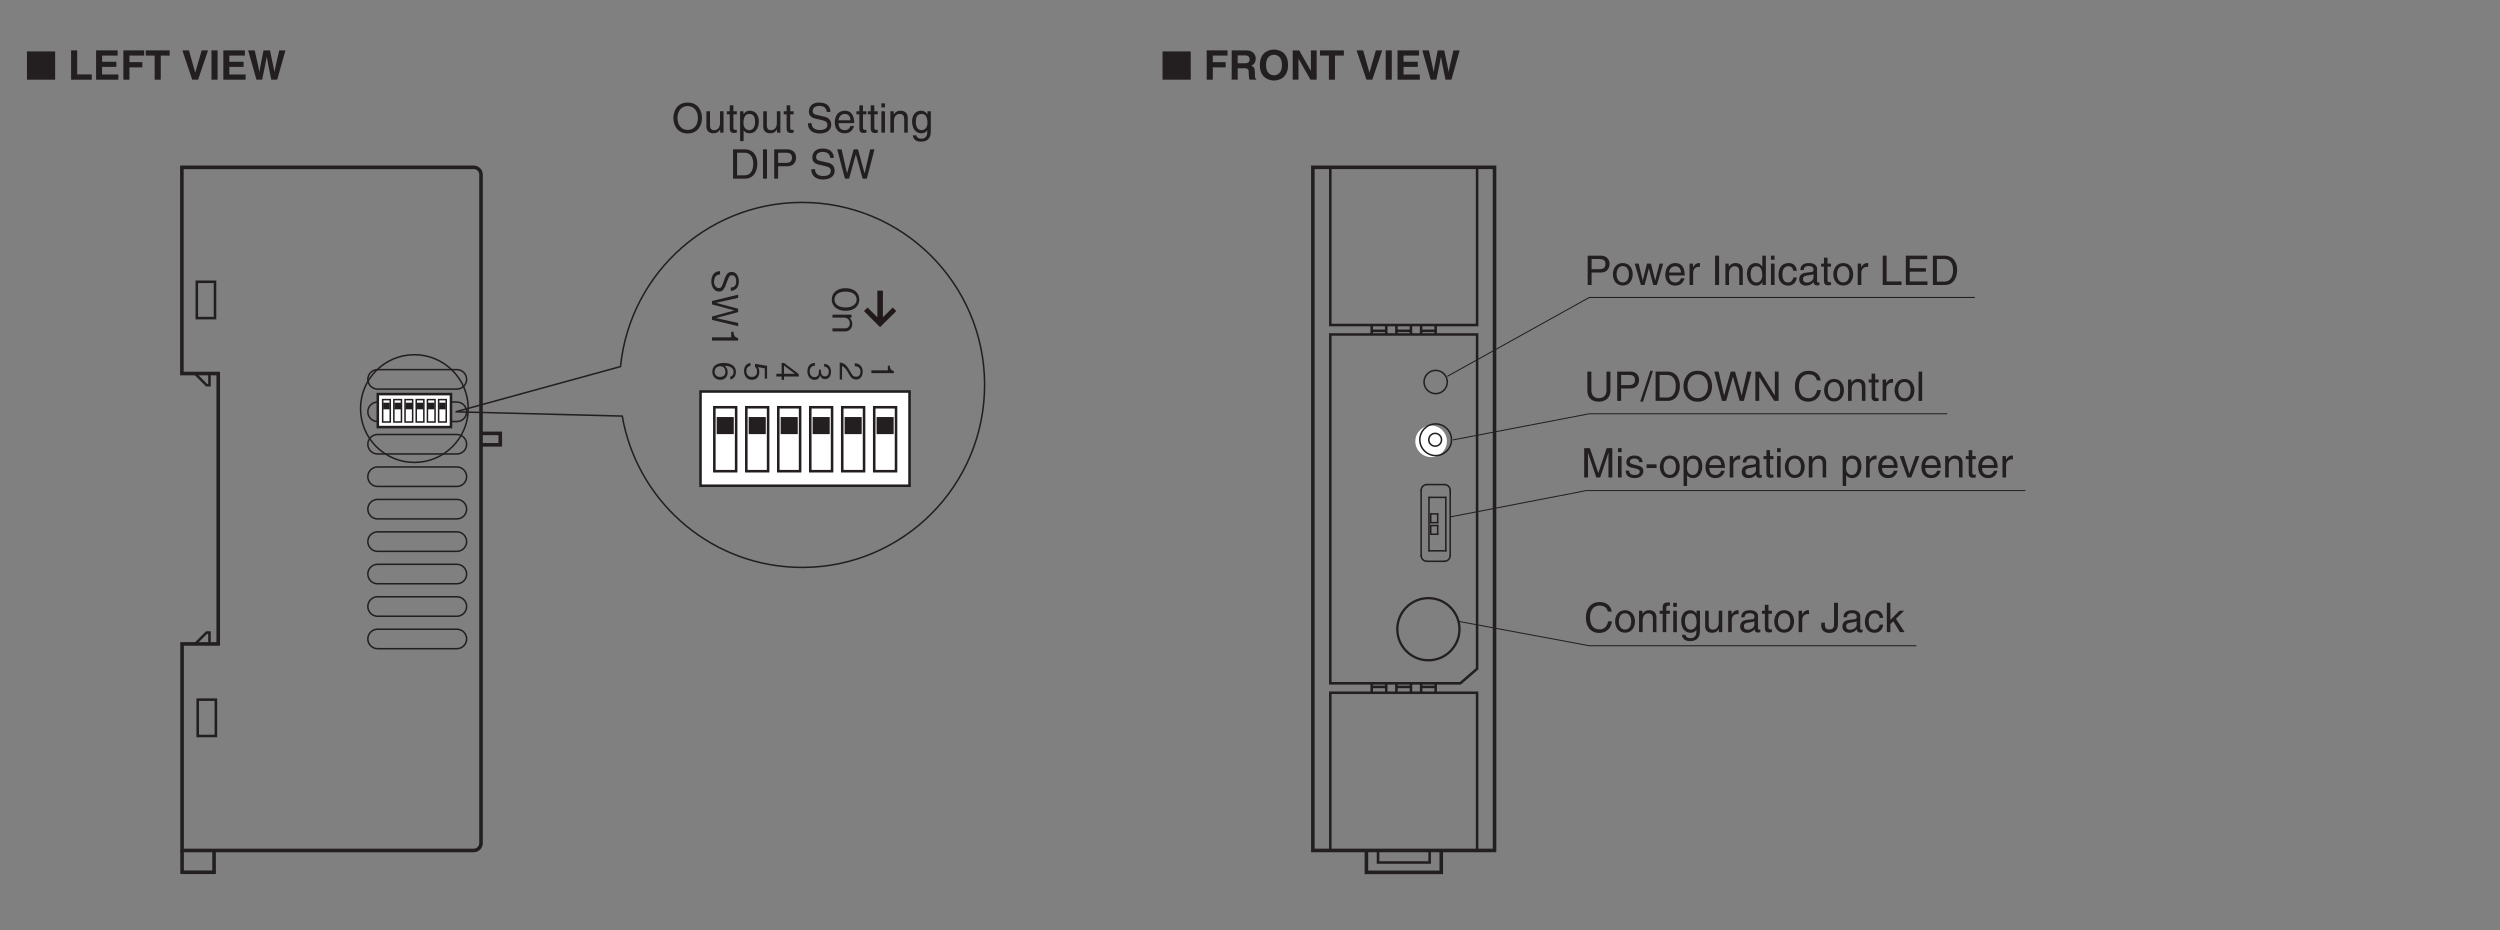<?xml version="1.0" encoding="UTF-8"?>
<svg xmlns="http://www.w3.org/2000/svg" xmlns:xlink="http://www.w3.org/1999/xlink" width="487.56pt" height="181.42pt" viewBox="0 0 487.56 181.42" version="1.2">
<rect x="0" y="0" width="487.56" height="181.42" fill="#808080" stroke="none"/>
<defs>
<g>
<symbol overflow="visible" id="glyph0-0">
<path style="stroke:none;" d="M 0 0 L 3.984 0 L 3.984 -5.578 L 0 -5.578 Z M 1.984 -3.141 L 0.641 -5.172 L 3.344 -5.172 Z M 2.234 -2.781 L 3.578 -4.828 L 3.578 -0.75 Z M 0.641 -0.391 L 1.984 -2.438 L 3.344 -0.391 Z M 0.391 -4.828 L 1.75 -2.781 L 0.391 -0.75 Z M 0.391 -4.828 "/>
</symbol>
<symbol overflow="visible" id="glyph0-1">
<path style="stroke:none;" d="M 5.781 0 L 5.781 -5.516 L 0.281 -5.516 L 0.281 0 Z M 5.781 0 "/>
</symbol>
<symbol overflow="visible" id="glyph1-0">
<path style="stroke:none;" d="M 0 0 L 3.984 0 L 3.984 -5.578 L 0 -5.578 Z M 1.984 -3.141 L 0.641 -5.172 L 3.344 -5.172 Z M 2.234 -2.781 L 3.578 -4.828 L 3.578 -0.75 Z M 0.641 -0.391 L 1.984 -2.438 L 3.344 -0.391 Z M 0.391 -4.828 L 1.75 -2.781 L 0.391 -0.75 Z M 0.391 -4.828 "/>
</symbol>
<symbol overflow="visible" id="glyph1-1">
<path style="stroke:none;" d=""/>
</symbol>
<symbol overflow="visible" id="glyph1-2">
<path style="stroke:none;" d="M 1.797 -5.719 L 0.609 -5.719 L 0.609 0 L 4.641 0 L 4.641 -1.031 L 1.797 -1.031 Z M 1.797 -5.719 "/>
</symbol>
<symbol overflow="visible" id="glyph1-3">
<path style="stroke:none;" d="M 4.812 -5.719 L 0.609 -5.719 L 0.609 0 L 4.953 0 L 4.953 -1.016 L 1.781 -1.016 L 1.781 -2.5 L 4.562 -2.5 L 4.562 -3.5 L 1.781 -3.5 L 1.781 -4.703 L 4.812 -4.703 Z M 4.812 -5.719 "/>
</symbol>
<symbol overflow="visible" id="glyph1-4">
<path style="stroke:none;" d="M 1.797 -2.406 L 4.312 -2.406 L 4.312 -3.422 L 1.797 -3.422 L 1.797 -4.703 L 4.672 -4.703 L 4.672 -5.719 L 0.609 -5.719 L 0.609 0 L 1.797 0 Z M 1.797 -2.406 "/>
</symbol>
<symbol overflow="visible" id="glyph1-5">
<path style="stroke:none;" d="M 3.031 -4.703 L 4.766 -4.703 L 4.766 -5.719 L 0.109 -5.719 L 0.109 -4.703 L 1.844 -4.703 L 1.844 0 L 3.031 0 Z M 3.031 -4.703 "/>
</symbol>
<symbol overflow="visible" id="glyph1-6">
<path style="stroke:none;" d="M 2.672 -1.391 L 2.656 -1.391 L 1.438 -5.719 L 0.156 -5.719 L 2.078 0 L 3.219 0 L 5.156 -5.719 L 3.922 -5.719 Z M 2.672 -1.391 "/>
</symbol>
<symbol overflow="visible" id="glyph1-7">
<path style="stroke:none;" d="M 1.703 -5.719 L 0.516 -5.719 L 0.516 0 L 1.703 0 Z M 1.703 -5.719 "/>
</symbol>
<symbol overflow="visible" id="glyph1-8">
<path style="stroke:none;" d="M 1.75 0 L 2.859 0 C 3.469 -2.953 3.562 -3.359 3.75 -4.469 L 3.766 -4.469 C 3.953 -3.359 4.062 -2.812 4.641 0 L 5.797 0 L 7.406 -5.719 L 6.188 -5.719 C 5.453 -2.578 5.359 -2.078 5.266 -1.531 L 5.25 -1.531 C 5.109 -2.281 5.062 -2.578 4.391 -5.719 L 3.125 -5.719 C 2.516 -2.719 2.438 -2.141 2.328 -1.531 L 2.312 -1.531 C 2.203 -2.188 2.141 -2.594 1.406 -5.719 L 0.125 -5.719 Z M 1.75 0 "/>
</symbol>
<symbol overflow="visible" id="glyph1-9">
<path style="stroke:none;" d="M 0.609 0 L 1.781 0 L 1.781 -2.234 L 3.016 -2.234 C 3.891 -2.234 3.938 -1.938 3.938 -1.156 C 3.938 -0.562 4 -0.266 4.078 0 L 5.391 0 L 5.391 -0.156 C 5.141 -0.25 5.141 -0.453 5.141 -1.297 C 5.141 -2.359 4.891 -2.531 4.422 -2.734 C 4.984 -2.938 5.297 -3.469 5.297 -4.109 C 5.297 -4.594 5.016 -5.719 3.5 -5.719 L 0.609 -5.719 Z M 1.781 -3.203 L 1.781 -4.734 L 3.266 -4.734 C 3.969 -4.734 4.109 -4.281 4.109 -3.984 C 4.109 -3.422 3.797 -3.203 3.172 -3.203 Z M 1.781 -3.203 "/>
</symbol>
<symbol overflow="visible" id="glyph1-10">
<path style="stroke:none;" d="M 0.344 -2.859 C 0.344 -0.172 2.344 0.156 3.094 0.156 C 3.859 0.156 5.844 -0.172 5.844 -2.859 C 5.844 -5.547 3.859 -5.875 3.094 -5.875 C 2.344 -5.875 0.344 -5.547 0.344 -2.859 Z M 1.547 -2.859 C 1.547 -4.469 2.453 -4.859 3.094 -4.859 C 3.75 -4.859 4.656 -4.469 4.656 -2.859 C 4.656 -1.266 3.75 -0.859 3.094 -0.859 C 2.453 -0.859 1.547 -1.266 1.547 -2.859 Z M 1.547 -2.859 "/>
</symbol>
<symbol overflow="visible" id="glyph1-11">
<path style="stroke:none;" d="M 4.094 -1.734 L 4.078 -1.734 L 1.812 -5.719 L 0.547 -5.719 L 0.547 0 L 1.672 0 L 1.672 -4.078 L 1.688 -4.078 L 4.016 0 L 5.219 0 L 5.219 -5.719 L 4.094 -5.719 Z M 4.094 -1.734 "/>
</symbol>
<symbol overflow="visible" id="glyph2-0">
<path style="stroke:none;" d="M 0 0 L 3.984 0 L 3.984 -5.578 L 0 -5.578 Z M 1.984 -3.141 L 0.641 -5.172 L 3.344 -5.172 Z M 2.234 -2.781 L 3.578 -4.828 L 3.578 -0.75 Z M 0.641 -0.391 L 1.984 -2.438 L 3.344 -0.391 Z M 0.391 -4.828 L 1.75 -2.781 L 0.391 -0.75 Z M 0.391 -4.828 "/>
</symbol>
<symbol overflow="visible" id="glyph2-1">
<path style="stroke:none;" d="M 5.094 -2.859 C 5.094 -1.516 4.344 -0.531 3.094 -0.531 C 1.859 -0.531 1.109 -1.516 1.109 -2.859 C 1.109 -4.203 1.859 -5.188 3.094 -5.188 C 4.344 -5.188 5.094 -4.203 5.094 -2.859 Z M 5.891 -2.859 C 5.891 -4.094 5.234 -5.875 3.094 -5.875 C 0.969 -5.875 0.312 -4.094 0.312 -2.859 C 0.312 -1.625 0.969 0.156 3.094 0.156 C 5.234 0.156 5.891 -1.625 5.891 -2.859 Z M 5.891 -2.859 "/>
</symbol>
<symbol overflow="visible" id="glyph2-2">
<path style="stroke:none;" d="M 3.891 0 L 3.891 -4.172 L 3.203 -4.172 L 3.203 -1.875 C 3.203 -1.266 2.938 -0.484 2.047 -0.484 C 1.594 -0.484 1.25 -0.719 1.25 -1.406 L 1.25 -4.172 L 0.547 -4.172 L 0.547 -1.172 C 0.547 -0.172 1.281 0.125 1.891 0.125 C 2.562 0.125 2.922 -0.141 3.219 -0.625 L 3.234 -0.609 L 3.234 0 Z M 3.891 0 "/>
</symbol>
<symbol overflow="visible" id="glyph2-3">
<path style="stroke:none;" d="M 2.047 -3.578 L 2.047 -4.172 L 1.375 -4.172 L 1.375 -5.328 L 0.672 -5.328 L 0.672 -4.172 L 0.109 -4.172 L 0.109 -3.578 L 0.672 -3.578 L 0.672 -0.844 C 0.672 -0.328 0.828 0.062 1.516 0.062 C 1.594 0.062 1.797 0.031 2.047 0 L 2.047 -0.547 L 1.797 -0.547 C 1.656 -0.547 1.375 -0.547 1.375 -0.875 L 1.375 -3.578 Z M 2.047 -3.578 "/>
</symbol>
<symbol overflow="visible" id="glyph2-4">
<path style="stroke:none;" d="M 1.125 -1.891 C 1.125 -2.562 1.25 -3.656 2.25 -3.656 C 3.344 -3.656 3.391 -2.625 3.391 -2.094 C 3.391 -1.172 3.031 -0.484 2.266 -0.484 C 1.828 -0.484 1.125 -0.781 1.125 -1.891 Z M 0.469 1.656 L 1.156 1.656 L 1.156 -0.438 L 1.172 -0.438 C 1.359 -0.141 1.734 0.125 2.281 0.125 C 3.703 0.125 4.125 -1.219 4.125 -2.203 C 4.125 -3.375 3.484 -4.281 2.375 -4.281 C 1.625 -4.281 1.312 -3.812 1.141 -3.578 L 1.125 -3.578 L 1.125 -4.172 L 0.469 -4.172 Z M 0.469 1.656 "/>
</symbol>
<symbol overflow="visible" id="glyph2-5">
<path style="stroke:none;" d=""/>
</symbol>
<symbol overflow="visible" id="glyph2-6">
<path style="stroke:none;" d="M 4.781 -4.047 C 4.75 -4.672 4.547 -5.875 2.547 -5.875 C 1.156 -5.875 0.578 -5 0.578 -4.109 C 0.578 -3.109 1.422 -2.844 1.797 -2.75 L 2.969 -2.484 C 3.906 -2.266 4.188 -2.078 4.188 -1.469 C 4.188 -0.656 3.25 -0.516 2.688 -0.516 C 1.953 -0.516 1.109 -0.812 1.109 -1.844 L 0.391 -1.844 C 0.391 -1.312 0.484 -0.844 0.969 -0.391 C 1.234 -0.172 1.641 0.156 2.703 0.156 C 3.688 0.156 4.938 -0.219 4.938 -1.578 C 4.938 -2.484 4.375 -2.938 3.641 -3.109 L 2.016 -3.484 C 1.672 -3.562 1.328 -3.719 1.328 -4.203 C 1.328 -5.078 2.156 -5.219 2.641 -5.219 C 3.281 -5.219 4.016 -4.938 4.062 -4.047 Z M 4.781 -4.047 "/>
</symbol>
<symbol overflow="visible" id="glyph2-7">
<path style="stroke:none;" d="M 3.359 -1.312 C 3.328 -1 2.938 -0.484 2.281 -0.484 C 1.469 -0.484 1.062 -0.984 1.062 -1.859 L 4.109 -1.859 C 4.109 -3.328 3.516 -4.281 2.312 -4.281 C 0.938 -4.281 0.312 -3.266 0.312 -1.969 C 0.312 -0.766 1.016 0.125 2.188 0.125 C 2.859 0.125 3.125 -0.047 3.312 -0.172 C 3.844 -0.516 4.031 -1.109 4.062 -1.312 Z M 1.062 -2.422 C 1.062 -3.062 1.578 -3.656 2.219 -3.656 C 3.078 -3.656 3.344 -3.062 3.391 -2.422 Z M 1.062 -2.422 "/>
</symbol>
<symbol overflow="visible" id="glyph2-8">
<path style="stroke:none;" d="M 1.234 -4.172 L 0.531 -4.172 L 0.531 0 L 1.234 0 Z M 1.234 -4.922 L 1.234 -5.719 L 0.531 -5.719 L 0.531 -4.922 Z M 1.234 -4.922 "/>
</symbol>
<symbol overflow="visible" id="glyph2-9">
<path style="stroke:none;" d="M 3.906 -2.844 C 3.906 -4.031 3.094 -4.281 2.453 -4.281 C 1.734 -4.281 1.344 -3.797 1.188 -3.578 L 1.172 -3.578 L 1.172 -4.172 L 0.516 -4.172 L 0.516 0 L 1.219 0 L 1.219 -2.266 C 1.219 -3.406 1.922 -3.656 2.312 -3.656 C 3 -3.656 3.219 -3.297 3.219 -2.562 L 3.219 0 L 3.906 0 Z M 3.906 -2.844 "/>
</symbol>
<symbol overflow="visible" id="glyph2-10">
<path style="stroke:none;" d="M 1.047 -2.094 C 1.047 -2.625 1.094 -3.656 2.188 -3.656 C 3.203 -3.656 3.312 -2.562 3.312 -1.891 C 3.312 -0.781 2.609 -0.484 2.172 -0.484 C 1.406 -0.484 1.047 -1.172 1.047 -2.094 Z M 3.969 -4.172 L 3.312 -4.172 L 3.312 -3.578 L 3.297 -3.578 C 3.125 -3.812 2.812 -4.281 2.062 -4.281 C 0.953 -4.281 0.312 -3.375 0.312 -2.203 C 0.312 -1.219 0.734 0.125 2.156 0.125 C 2.703 0.125 3.078 -0.141 3.266 -0.438 L 3.266 -0.469 L 3.281 -0.469 L 3.281 -0.297 C 3.281 0.203 3.297 1.172 2.094 1.172 C 1.922 1.172 1.281 1.172 1.141 0.516 L 0.453 0.516 C 0.578 1.625 1.547 1.75 2.047 1.75 C 3.969 1.75 3.969 0.25 3.969 -0.344 Z M 3.969 -4.172 "/>
</symbol>
<symbol overflow="visible" id="glyph2-11">
<path style="stroke:none;" d="M 0.641 0 L 2.938 0 C 4.812 0 5.375 -1.656 5.375 -2.938 C 5.375 -4.594 4.453 -5.719 2.969 -5.719 L 0.641 -5.719 Z M 1.422 -5.062 L 2.859 -5.062 C 3.906 -5.062 4.578 -4.328 4.578 -2.891 C 4.578 -1.453 3.922 -0.656 2.922 -0.656 L 1.422 -0.656 Z M 1.422 -5.062 "/>
</symbol>
<symbol overflow="visible" id="glyph2-12">
<path style="stroke:none;" d="M 1.5 -5.719 L 0.719 -5.719 L 0.719 0 L 1.5 0 Z M 1.5 -5.719 "/>
</symbol>
<symbol overflow="visible" id="glyph2-13">
<path style="stroke:none;" d="M 1.453 -5.062 L 3.031 -5.062 C 3.672 -5.062 4.156 -4.828 4.156 -4.109 C 4.156 -3.328 3.688 -3.078 3 -3.078 L 1.453 -3.078 Z M 1.453 -2.422 L 3.266 -2.422 C 4.5 -2.422 4.953 -3.312 4.953 -4.109 C 4.953 -5.031 4.312 -5.719 3.266 -5.719 L 0.688 -5.719 L 0.688 0 L 1.453 0 Z M 1.453 -2.422 "/>
</symbol>
<symbol overflow="visible" id="glyph2-14">
<path style="stroke:none;" d="M 3.75 -4.734 L 3.766 -4.734 L 5.078 0 L 5.891 0 L 7.391 -5.719 L 6.547 -5.719 L 5.469 -1.062 L 5.453 -1.062 L 4.172 -5.719 L 3.328 -5.719 L 2.047 -1.062 L 2.031 -1.062 L 0.969 -5.719 L 0.125 -5.719 L 1.625 0 L 2.438 0 Z M 3.75 -4.734 "/>
</symbol>
<symbol overflow="visible" id="glyph2-15">
<path style="stroke:none;" d="M 0.281 -2.094 C 0.281 -1.016 0.891 0.109 2.219 0.109 C 3.547 0.109 4.156 -1.016 4.156 -2.094 C 4.156 -3.156 3.547 -4.281 2.219 -4.281 C 0.891 -4.281 0.281 -3.156 0.281 -2.094 Z M 1 -2.094 C 1 -2.641 1.219 -3.688 2.219 -3.688 C 3.219 -3.688 3.422 -2.641 3.422 -2.094 C 3.422 -1.531 3.219 -0.5 2.219 -0.5 C 1.219 -0.5 1 -1.531 1 -2.094 Z M 1 -2.094 "/>
</symbol>
<symbol overflow="visible" id="glyph2-16">
<path style="stroke:none;" d="M 2.859 -3.234 L 2.875 -3.234 L 3.719 0 L 4.438 0 L 5.656 -4.172 L 4.953 -4.172 L 4.109 -0.891 L 4.094 -0.891 L 3.281 -4.172 L 2.5 -4.172 L 1.688 -0.891 L 1.672 -0.891 L 0.875 -4.172 L 0.109 -4.172 L 1.312 0 L 2.047 0 Z M 2.859 -3.234 "/>
</symbol>
<symbol overflow="visible" id="glyph2-17">
<path style="stroke:none;" d="M 1.312 -2.422 C 1.312 -3.031 1.734 -3.531 2.375 -3.531 L 2.641 -3.531 L 2.641 -4.266 C 2.594 -4.281 2.547 -4.281 2.469 -4.281 C 1.938 -4.281 1.562 -3.953 1.297 -3.469 L 1.281 -3.469 L 1.281 -4.172 L 0.609 -4.172 L 0.609 0 L 1.312 0 Z M 1.312 -2.422 "/>
</symbol>
<symbol overflow="visible" id="glyph2-18">
<path style="stroke:none;" d="M 3.969 -5.719 L 3.281 -5.719 L 3.281 -3.641 L 3.266 -3.578 C 3.094 -3.812 2.766 -4.281 2.016 -4.281 C 0.906 -4.281 0.281 -3.375 0.281 -2.203 C 0.281 -1.219 0.688 0.125 2.109 0.125 C 2.516 0.125 3 -0.016 3.297 -0.578 L 3.312 -0.578 L 3.312 0 L 3.969 0 Z M 1 -2.094 C 1 -2.625 1.062 -3.656 2.141 -3.656 C 3.156 -3.656 3.266 -2.562 3.266 -1.891 C 3.266 -0.781 2.578 -0.484 2.125 -0.484 C 1.359 -0.484 1 -1.172 1 -2.094 Z M 1 -2.094 "/>
</symbol>
<symbol overflow="visible" id="glyph2-19">
<path style="stroke:none;" d="M 3.797 -2.766 C 3.75 -3.484 3.328 -4.281 2.234 -4.281 C 0.859 -4.281 0.234 -3.266 0.234 -1.969 C 0.234 -0.766 0.938 0.125 2.109 0.125 C 3.328 0.125 3.734 -0.812 3.797 -1.469 L 3.125 -1.469 C 3 -0.844 2.594 -0.484 2.125 -0.484 C 1.156 -0.484 0.984 -1.375 0.984 -2.094 C 0.984 -2.828 1.266 -3.656 2.141 -3.656 C 2.719 -3.656 3.031 -3.328 3.125 -2.766 Z M 3.797 -2.766 "/>
</symbol>
<symbol overflow="visible" id="glyph2-20">
<path style="stroke:none;" d="M 1.141 -2.906 C 1.188 -3.219 1.297 -3.703 2.094 -3.703 C 2.75 -3.703 3.078 -3.469 3.078 -3.031 C 3.078 -2.609 2.875 -2.547 2.703 -2.531 L 1.547 -2.391 C 0.391 -2.25 0.281 -1.438 0.281 -1.078 C 0.281 -0.359 0.828 0.125 1.594 0.125 C 2.406 0.125 2.828 -0.266 3.094 -0.562 C 3.125 -0.234 3.219 0.078 3.844 0.078 C 4 0.078 4.109 0.031 4.219 0 L 4.219 -0.516 C 4.141 -0.5 4.062 -0.484 4 -0.484 C 3.844 -0.484 3.766 -0.547 3.766 -0.719 L 3.766 -3.125 C 3.766 -4.188 2.547 -4.281 2.219 -4.281 C 1.188 -4.281 0.531 -3.891 0.5 -2.906 Z M 3.062 -1.438 C 3.062 -0.891 2.422 -0.469 1.766 -0.469 C 1.25 -0.469 1.016 -0.734 1.016 -1.188 C 1.016 -1.719 1.562 -1.812 1.906 -1.859 C 2.766 -1.969 2.953 -2.047 3.062 -2.125 Z M 3.062 -1.438 "/>
</symbol>
<symbol overflow="visible" id="glyph2-21">
<path style="stroke:none;" d="M 1.375 -5.719 L 0.609 -5.719 L 0.609 0 L 4.281 0 L 4.281 -0.688 L 1.375 -0.688 Z M 1.375 -5.719 "/>
</symbol>
<symbol overflow="visible" id="glyph2-22">
<path style="stroke:none;" d="M 4.906 -0.688 L 1.453 -0.688 L 1.453 -2.594 L 4.594 -2.594 L 4.594 -3.281 L 1.453 -3.281 L 1.453 -5.031 L 4.859 -5.031 L 4.859 -5.719 L 0.688 -5.719 L 0.688 0 L 4.906 0 Z M 4.906 -0.688 "/>
</symbol>
<symbol overflow="visible" id="glyph2-23">
<path style="stroke:none;" d="M 5.375 -4 C 5.266 -4.953 4.5 -5.875 3.016 -5.875 C 1.359 -5.875 0.344 -4.656 0.344 -2.891 C 0.344 -0.688 1.625 0.156 2.922 0.156 C 3.359 0.156 5.109 0.062 5.422 -2.109 L 4.672 -2.109 C 4.422 -0.766 3.547 -0.531 3.047 -0.531 C 1.625 -0.531 1.141 -1.562 1.141 -2.922 C 1.141 -4.422 1.984 -5.188 3.016 -5.188 C 3.562 -5.188 4.406 -5 4.625 -4 Z M 5.375 -4 "/>
</symbol>
<symbol overflow="visible" id="glyph2-24">
<path style="stroke:none;" d="M 2.094 -3.578 L 2.094 -4.172 L 1.391 -4.172 L 1.391 -4.688 C 1.391 -5.016 1.5 -5.172 1.797 -5.172 C 1.891 -5.172 2 -5.156 2.094 -5.156 L 2.094 -5.781 C 1.969 -5.797 1.875 -5.797 1.766 -5.797 C 1.078 -5.797 0.688 -5.516 0.688 -4.891 L 0.688 -4.172 L 0.109 -4.172 L 0.109 -3.578 L 0.688 -3.578 L 0.688 0 L 1.391 0 L 1.391 -3.578 Z M 2.094 -3.578 "/>
</symbol>
<symbol overflow="visible" id="glyph2-25">
<path style="stroke:none;" d="M 0.141 -1.844 L 0.141 -1.281 C 0.141 -0.734 0.438 0.156 1.766 0.156 C 2.531 0.156 3.406 -0.203 3.406 -1.547 L 3.406 -5.719 L 2.641 -5.719 L 2.641 -1.5 C 2.641 -0.938 2.438 -0.516 1.719 -0.516 C 1.188 -0.516 0.859 -0.75 0.859 -1.438 L 0.859 -1.844 Z M 0.141 -1.844 "/>
</symbol>
<symbol overflow="visible" id="glyph2-26">
<path style="stroke:none;" d="M 2.297 -2.609 L 3.891 -4.172 L 3 -4.172 L 1.219 -2.406 L 1.219 -5.719 L 0.531 -5.719 L 0.531 0 L 1.219 0 L 1.219 -1.578 L 1.797 -2.109 L 3.094 0 L 4 0 Z M 2.297 -2.609 "/>
</symbol>
<symbol overflow="visible" id="glyph2-27">
<path style="stroke:none;" d="M 4.359 -5.719 L 4.359 -2.109 C 4.359 -0.859 3.562 -0.531 2.859 -0.531 C 2.156 -0.531 1.406 -0.875 1.406 -2.125 L 1.406 -5.719 L 0.625 -5.719 L 0.625 -1.906 C 0.625 -0.844 1.297 0.156 2.828 0.156 C 4.406 0.156 5.125 -0.844 5.125 -2.016 L 5.125 -5.719 Z M 4.359 -5.719 "/>
</symbol>
<symbol overflow="visible" id="glyph2-28">
<path style="stroke:none;" d="M 2.344 -5.875 L 1.828 -5.875 L -0.141 0.156 L 0.391 0.156 Z M 2.344 -5.875 "/>
</symbol>
<symbol overflow="visible" id="glyph2-29">
<path style="stroke:none;" d="M 4.406 -1.094 L 4.375 -1.094 L 1.516 -5.719 L 0.609 -5.719 L 0.609 0 L 1.359 0 L 1.359 -4.625 L 1.375 -4.625 L 4.281 0 L 5.141 0 L 5.141 -5.719 L 4.406 -5.719 Z M 4.406 -1.094 "/>
</symbol>
<symbol overflow="visible" id="glyph2-30">
<path style="stroke:none;" d="M 1.234 -5.719 L 0.531 -5.719 L 0.531 0 L 1.234 0 Z M 1.234 -5.719 "/>
</symbol>
<symbol overflow="visible" id="glyph2-31">
<path style="stroke:none;" d="M 6.062 0 L 6.062 -5.719 L 4.969 -5.719 L 3.344 -0.891 L 3.328 -0.891 L 1.688 -5.719 L 0.578 -5.719 L 0.578 0 L 1.328 0 L 1.328 -3.375 C 1.328 -3.547 1.312 -4.266 1.312 -4.797 L 1.328 -4.797 L 2.938 0 L 3.703 0 L 5.312 -4.812 L 5.328 -4.812 C 5.328 -4.266 5.312 -3.547 5.312 -3.375 L 5.312 0 Z M 6.062 0 "/>
</symbol>
<symbol overflow="visible" id="glyph2-32">
<path style="stroke:none;" d="M 3.562 -2.984 C 3.562 -3.188 3.453 -4.281 1.969 -4.281 C 1.141 -4.281 0.391 -3.875 0.391 -2.953 C 0.391 -2.375 0.766 -2.094 1.359 -1.938 L 2.172 -1.75 C 2.766 -1.594 3 -1.484 3 -1.141 C 3 -0.688 2.547 -0.484 2.047 -0.484 C 1.047 -0.484 0.953 -1.016 0.938 -1.344 L 0.25 -1.344 C 0.281 -0.844 0.391 0.125 2.047 0.125 C 2.984 0.125 3.703 -0.391 3.703 -1.266 C 3.703 -1.828 3.391 -2.141 2.531 -2.359 L 1.828 -2.531 C 1.281 -2.672 1.062 -2.75 1.062 -3.094 C 1.062 -3.609 1.688 -3.688 1.891 -3.688 C 2.781 -3.688 2.875 -3.25 2.891 -2.984 Z M 3.562 -2.984 "/>
</symbol>
<symbol overflow="visible" id="glyph2-33">
<path style="stroke:none;" d="M 2.297 -2.562 L 0.344 -2.562 L 0.344 -1.844 L 2.297 -1.844 Z M 2.297 -2.562 "/>
</symbol>
<symbol overflow="visible" id="glyph2-34">
<path style="stroke:none;" d="M 1.969 -0.766 L 1.953 -0.766 L 0.875 -4.172 L 0.062 -4.172 L 1.578 0 L 2.328 0 L 3.922 -4.172 L 3.156 -4.172 Z M 1.969 -0.766 "/>
</symbol>
<symbol overflow="visible" id="glyph3-0">
<path style="stroke:none;" d="M -0.719 0.594 L -0.719 5.391 L 5.266 5.391 L 5.266 0.594 Z M 2.516 2.984 L 4.969 1.094 L 4.969 4.891 Z M 2.281 3.188 L 4.719 5.094 L -0.172 5.094 Z M -0.422 1.094 L 2.031 2.984 L -0.422 4.891 Z M 4.719 0.891 L 2.281 2.797 L -0.172 0.891 Z M 4.719 0.891 "/>
</symbol>
<symbol overflow="visible" id="glyph3-1">
<path style="stroke:none;" d="M 0 2.219 L 4.375 2.219 L 4.375 1.812 C 3.641 1.625 3.609 1.141 3.578 0.75 L 3.203 0.75 L 3.203 1.672 L 0 1.672 Z M 0 2.219 "/>
</symbol>
<symbol overflow="visible" id="glyph3-2">
<path style="stroke:none;" d="M 0 3.469 L 0.453 3.469 L 0.453 0.844 C 0.719 0.969 1.094 1.109 1.688 2.219 C 2.109 3.016 2.438 3.469 3.219 3.469 C 4.203 3.469 4.484 2.562 4.484 1.938 C 4.484 1.734 4.453 1.094 3.984 0.688 C 3.609 0.344 3.188 0.312 2.938 0.297 L 2.938 0.875 C 3.172 0.875 4.047 0.922 4.047 1.953 C 4.047 2.359 3.875 2.922 3.188 2.922 C 2.641 2.922 2.469 2.641 2.094 1.984 C 1.484 0.891 1.047 0.25 0 0.156 Z M 0 3.469 "/>
</symbol>
<symbol overflow="visible" id="glyph3-3">
<path style="stroke:none;" d="M 1.281 3.531 C 2.125 3.531 2.297 2.891 2.359 2.641 C 2.422 2.828 2.609 3.406 3.344 3.406 C 4.016 3.406 4.484 2.828 4.484 1.953 C 4.484 1.281 4.203 0.484 3.141 0.406 L 3.141 0.953 C 3.312 0.969 3.531 0.984 3.734 1.172 C 3.969 1.359 4.047 1.656 4.047 1.938 C 4.047 2.672 3.625 2.859 3.281 2.859 C 2.703 2.859 2.516 2.266 2.516 1.938 L 2.516 1.547 L 2.125 1.547 L 2.125 2 C 2.125 2.469 1.922 3 1.281 3 C 0.75 3 0.328 2.625 0.328 1.891 C 0.328 0.844 1.125 0.797 1.344 0.766 L 1.344 0.234 C 1.125 0.25 0.812 0.266 0.469 0.5 C 0 0.828 -0.125 1.375 -0.125 1.875 C -0.125 2.938 0.5 3.531 1.281 3.531 Z M 1.281 3.531 "/>
</symbol>
<symbol overflow="visible" id="glyph3-4">
<path style="stroke:none;" d="M 1.031 3.531 L 1.5 3.531 L 1.5 2.891 L 4.375 2.891 L 4.375 2.406 L 1.5 0.234 L 1.031 0.234 L 1.031 2.359 L 0 2.359 L 0 2.891 L 1.031 2.891 Z M 1.5 2.359 L 1.5 0.75 L 3.625 2.359 Z M 1.5 2.359 "/>
</symbol>
<symbol overflow="visible" id="glyph3-5">
<path style="stroke:none;" d="M 1.406 3.531 C 2.359 3.531 2.859 2.875 2.859 1.984 C 2.859 1.453 2.688 1.203 2.578 1.047 L 3.922 1.281 L 3.922 3.297 L 4.375 3.297 L 4.375 0.797 L 2.016 0.406 L 2.016 0.969 C 2.359 1.219 2.422 1.641 2.422 1.922 C 2.422 2.906 1.594 2.969 1.391 2.969 C 0.688 2.969 0.328 2.422 0.328 1.812 C 0.328 1.312 0.609 0.891 1.125 0.797 L 1.125 0.234 C 0.375 0.359 -0.125 0.875 -0.125 1.812 C -0.125 2.734 0.406 3.531 1.406 3.531 Z M 1.406 3.531 "/>
</symbol>
<symbol overflow="visible" id="glyph3-6">
<path style="stroke:none;" d="M 1.438 3.531 C 2.391 3.531 2.875 2.828 2.875 2.047 C 2.875 1.391 2.578 1.016 2.266 0.797 C 2.703 0.812 4.016 0.875 4.016 2.016 C 4.016 2.734 3.547 2.859 3.375 2.906 L 3.375 3.469 C 4.219 3.297 4.484 2.578 4.484 2.016 C 4.484 0.938 3.641 0.234 2.094 0.234 C 1.328 0.234 -0.125 0.453 -0.125 1.953 C -0.125 2.922 0.562 3.531 1.438 3.531 Z M 1.391 2.969 C 0.734 2.969 0.328 2.562 0.328 1.938 C 0.328 1.125 1 0.875 1.438 0.875 C 2.109 0.875 2.422 1.406 2.422 1.969 C 2.422 2.266 2.344 2.578 2.094 2.766 C 1.875 2.938 1.578 2.969 1.391 2.969 Z M 1.391 2.969 "/>
</symbol>
<symbol overflow="visible" id="glyph4-0">
<path style="stroke:none;" d="M -0.844 0.703 L -0.844 6.281 L 6.141 6.281 L 6.141 0.703 Z M 2.938 3.5 L 5.797 1.266 L 5.797 5.719 Z M 2.656 3.719 L 5.516 5.938 L -0.203 5.938 Z M -0.484 1.266 L 2.375 3.5 L -0.484 5.719 Z M 5.516 1.047 L 2.656 3.266 L -0.203 1.047 Z M 5.516 1.047 "/>
</symbol>
<symbol overflow="visible" id="glyph4-1">
<path style="stroke:none;" d="M 1.375 4.391 C 2.156 4.391 2.422 3.844 2.828 2.719 C 3.312 1.453 3.391 1.219 3.891 1.219 C 4.391 1.219 4.719 1.625 4.719 2.406 C 4.719 3.531 4 3.578 3.656 3.609 L 3.656 4.266 C 3.844 4.25 4.188 4.219 4.531 3.984 C 5.172 3.578 5.234 2.766 5.234 2.438 C 5.234 1.391 4.703 0.562 3.828 0.562 C 2.922 0.562 2.656 1.328 2.312 2.328 C 1.922 3.5 1.781 3.719 1.344 3.719 C 0.891 3.719 0.391 3.281 0.391 2.469 C 0.391 2.266 0.438 1.797 0.688 1.453 C 0.953 1.109 1.359 1.078 1.562 1.062 L 1.562 0.406 C 1.312 0.422 0.969 0.438 0.609 0.688 C -0.047 1.172 -0.141 1.969 -0.141 2.391 C -0.141 3.484 0.422 4.391 1.375 4.391 Z M 1.375 4.391 "/>
</symbol>
<symbol overflow="visible" id="glyph4-2">
<path style="stroke:none;" d="M 5.094 6.375 L 5.094 5.75 L 0.766 4.781 L 5.094 3.625 L 5.094 2.969 L 0.766 1.812 L 5.094 0.844 L 5.094 0.219 L 0 1.453 L 0 2.125 L 4.359 3.297 L 0 4.484 L 0 5.141 Z M 5.094 6.375 "/>
</symbol>
<symbol overflow="visible" id="glyph4-3">
<path style="stroke:none;" d="M 0 2.594 L 5.094 2.594 L 5.094 2.109 C 4.25 1.906 4.219 1.328 4.188 0.875 L 3.734 0.875 L 3.734 1.953 L 0 1.953 Z M 0 2.594 "/>
</symbol>
<symbol overflow="visible" id="glyph4-4">
<path style="stroke:none;" d="M 2.547 4.859 C 4.172 4.859 5.234 3.969 5.234 2.656 C 5.234 1.328 4.172 0.438 2.547 0.438 C 0.922 0.438 -0.141 1.344 -0.141 2.656 C -0.141 3.953 0.922 4.859 2.547 4.859 Z M 2.547 4.203 C 1.297 4.203 0.391 3.641 0.391 2.656 C 0.391 1.672 1.281 1.109 2.547 1.109 C 3.828 1.109 4.719 1.672 4.719 2.656 C 4.719 3.625 3.812 4.203 2.547 4.203 Z M 2.547 4.203 "/>
</symbol>
<symbol overflow="visible" id="glyph4-5">
<path style="stroke:none;" d="M 0 3.578 L 2.469 3.578 C 3.453 3.578 3.859 2.797 3.859 2.141 C 3.859 1.656 3.672 1.188 3.297 0.891 L 3.719 0.891 L 3.719 0.312 L 0 0.312 L 0 0.891 L 2.375 0.891 C 2.766 0.891 3.391 1.25 3.391 2.016 C 3.391 2.469 3.109 2.984 2.469 2.984 L 0 2.984 Z M 0 3.578 "/>
</symbol>
</g>
</defs>
<g id="surface1">
<path style=" stroke:none;fill-rule:nonzero;fill:rgb(13.225%,10.521%,9.966%);fill-opacity:1;" d="M 171.105 56.688 L 172.188 56.688 L 172.188 61.879 L 174.098 59.969 L 174.797 60.668 L 171.629 63.801 L 168.496 60.668 L 169.195 59.969 L 171.105 61.879 L 171.105 56.688 "/>
<path style="fill:none;stroke-width:5;stroke-linecap:butt;stroke-linejoin:miter;stroke:rgb(13.73%,12.16%,12.549%);stroke-opacity:1;stroke-miterlimit:4;" d="M 402.935 1079.907 L 402.935 1057.217 L 397.331 1057.217 L 374.563 1079.907 " transform="matrix(0.1,0,0,-0.1,0.558,180.842)"/>
<path style="fill:none;stroke-width:5;stroke-linecap:butt;stroke-linejoin:miter;stroke:rgb(13.73%,12.16%,12.549%);stroke-opacity:1;stroke-miterlimit:4;" d="M 402.935 552.131 L 402.935 574.781 L 397.331 574.781 L 374.563 552.131 " transform="matrix(0.1,0,0,-0.1,0.558,180.842)"/>
<path style="fill:none;stroke-width:5;stroke-linecap:butt;stroke-linejoin:miter;stroke:rgb(13.73%,12.16%,12.549%);stroke-opacity:1;stroke-miterlimit:4;" d="M 2875.11 504.166 L 2842.506 475.833 L 2588.807 475.833 L 2588.807 1156.126 L 2875.11 1156.126 Z M 2875.11 504.166 " transform="matrix(0.1,0,0,-0.1,0.558,180.842)"/>
<path style="fill:none;stroke-width:5;stroke-linecap:butt;stroke-linejoin:miter;stroke:rgb(13.73%,12.16%,12.549%);stroke-opacity:1;stroke-miterlimit:4;" d="M 2746.105 1174.544 L 2746.105 1156.126 " transform="matrix(0.1,0,0,-0.1,0.558,180.842)"/>
<path style="fill:none;stroke-width:5;stroke-linecap:butt;stroke-linejoin:miter;stroke:rgb(13.73%,12.16%,12.549%);stroke-opacity:1;stroke-miterlimit:4;" d="M 2765.973 1174.544 L 2765.973 1156.126 " transform="matrix(0.1,0,0,-0.1,0.558,180.842)"/>
<path style="fill:none;stroke-width:5;stroke-linecap:butt;stroke-linejoin:miter;stroke:rgb(13.73%,12.16%,12.549%);stroke-opacity:1;stroke-miterlimit:4;" d="M 2794.306 1174.544 L 2794.306 1156.126 " transform="matrix(0.1,0,0,-0.1,0.558,180.842)"/>
<path style="fill:none;stroke-width:5;stroke-linecap:butt;stroke-linejoin:miter;stroke:rgb(13.73%,12.16%,12.549%);stroke-opacity:1;stroke-miterlimit:4;" d="M 2717.773 1174.544 L 2717.773 1156.126 " transform="matrix(0.1,0,0,-0.1,0.558,180.842)"/>
<path style="fill:none;stroke-width:5;stroke-linecap:butt;stroke-linejoin:miter;stroke:rgb(13.73%,12.16%,12.549%);stroke-opacity:1;stroke-miterlimit:4;" d="M 2697.944 1174.544 L 2697.944 1156.126 " transform="matrix(0.1,0,0,-0.1,0.558,180.842)"/>
<path style="fill:none;stroke-width:5;stroke-linecap:butt;stroke-linejoin:miter;stroke:rgb(13.73%,12.16%,12.549%);stroke-opacity:1;stroke-miterlimit:4;" d="M 2669.572 1174.544 L 2669.572 1156.126 " transform="matrix(0.1,0,0,-0.1,0.558,180.842)"/>
<path style="fill:none;stroke-width:5;stroke-linecap:butt;stroke-linejoin:miter;stroke:rgb(13.73%,12.16%,12.549%);stroke-opacity:1;stroke-miterlimit:4;" d="M 2669.572 1163.219 L 2697.944 1163.219 " transform="matrix(0.1,0,0,-0.1,0.558,180.842)"/>
<path style="fill:none;stroke-width:5;stroke-linecap:butt;stroke-linejoin:miter;stroke:rgb(13.73%,12.16%,12.549%);stroke-opacity:1;stroke-miterlimit:4;" d="M 2717.773 1163.219 L 2746.105 1163.219 " transform="matrix(0.1,0,0,-0.1,0.558,180.842)"/>
<path style="fill:none;stroke-width:5;stroke-linecap:butt;stroke-linejoin:miter;stroke:rgb(13.73%,12.16%,12.549%);stroke-opacity:1;stroke-miterlimit:4;" d="M 2765.973 1163.219 L 2794.306 1163.219 " transform="matrix(0.1,0,0,-0.1,0.558,180.842)"/>
<path style="fill:none;stroke-width:5;stroke-linecap:butt;stroke-linejoin:miter;stroke:rgb(13.73%,12.16%,12.549%);stroke-opacity:1;stroke-miterlimit:4;" d="M 2746.105 457.376 L 2746.105 475.833 " transform="matrix(0.1,0,0,-0.1,0.558,180.842)"/>
<path style="fill:none;stroke-width:5;stroke-linecap:butt;stroke-linejoin:miter;stroke:rgb(13.73%,12.16%,12.549%);stroke-opacity:1;stroke-miterlimit:4;" d="M 2765.973 457.376 L 2765.973 475.833 " transform="matrix(0.1,0,0,-0.1,0.558,180.842)"/>
<path style="fill:none;stroke-width:5;stroke-linecap:butt;stroke-linejoin:miter;stroke:rgb(13.73%,12.16%,12.549%);stroke-opacity:1;stroke-miterlimit:4;" d="M 2794.306 457.376 L 2794.306 475.833 " transform="matrix(0.1,0,0,-0.1,0.558,180.842)"/>
<path style="fill:none;stroke-width:5;stroke-linecap:butt;stroke-linejoin:miter;stroke:rgb(13.73%,12.16%,12.549%);stroke-opacity:1;stroke-miterlimit:4;" d="M 2717.773 457.376 L 2717.773 475.833 " transform="matrix(0.1,0,0,-0.1,0.558,180.842)"/>
<path style="fill:none;stroke-width:5;stroke-linecap:butt;stroke-linejoin:miter;stroke:rgb(13.73%,12.16%,12.549%);stroke-opacity:1;stroke-miterlimit:4;" d="M 2697.944 457.376 L 2697.944 475.833 " transform="matrix(0.1,0,0,-0.1,0.558,180.842)"/>
<path style="fill:none;stroke-width:5;stroke-linecap:butt;stroke-linejoin:miter;stroke:rgb(13.73%,12.16%,12.549%);stroke-opacity:1;stroke-miterlimit:4;" d="M 2669.572 457.376 L 2669.572 475.833 " transform="matrix(0.1,0,0,-0.1,0.558,180.842)"/>
<path style="fill:none;stroke-width:5;stroke-linecap:butt;stroke-linejoin:miter;stroke:rgb(13.73%,12.16%,12.549%);stroke-opacity:1;stroke-miterlimit:4;" d="M 2669.572 468.74 L 2697.944 468.74 " transform="matrix(0.1,0,0,-0.1,0.558,180.842)"/>
<path style="fill:none;stroke-width:5;stroke-linecap:butt;stroke-linejoin:miter;stroke:rgb(13.73%,12.16%,12.549%);stroke-opacity:1;stroke-miterlimit:4;" d="M 2717.773 468.74 L 2746.105 468.74 " transform="matrix(0.1,0,0,-0.1,0.558,180.842)"/>
<path style="fill:none;stroke-width:5;stroke-linecap:butt;stroke-linejoin:miter;stroke:rgb(13.73%,12.16%,12.549%);stroke-opacity:1;stroke-miterlimit:4;" d="M 2765.973 468.74 L 2794.306 468.74 " transform="matrix(0.1,0,0,-0.1,0.558,180.842)"/>
<path style="fill:none;stroke-width:7;stroke-linecap:butt;stroke-linejoin:miter;stroke:rgb(13.73%,12.16%,12.549%);stroke-opacity:1;stroke-miterlimit:4;" d="M 932.513 164.019 C 932.513 156.221 926.126 149.833 918.327 149.833 L 349.522 149.833 L 349.522 552.641 L 420.021 552.641 L 420.021 1079.907 L 349.131 1079.907 L 349.131 1482.126 L 918.327 1482.126 C 926.126 1482.126 932.513 1475.739 932.513 1467.94 Z M 932.513 164.019 " transform="matrix(0.1,0,0,-0.1,0.558,180.842)"/>
<path style="fill:none;stroke-width:5;stroke-linecap:butt;stroke-linejoin:miter;stroke:rgb(13.73%,12.16%,12.549%);stroke-opacity:1;stroke-miterlimit:4;" d="M 380.01 373.045 L 415.436 373.045 L 415.436 443.935 L 380.01 443.935 Z M 380.01 373.045 " transform="matrix(0.1,0,0,-0.1,0.558,180.842)"/>
<path style="fill:none;stroke-width:5;stroke-linecap:butt;stroke-linejoin:miter;stroke:rgb(13.73%,12.16%,12.549%);stroke-opacity:1;stroke-miterlimit:4;" d="M 378.247 1188.025 L 413.711 1188.025 L 413.711 1258.876 L 378.247 1258.876 Z M 378.247 1188.025 " transform="matrix(0.1,0,0,-0.1,0.558,180.842)"/>
<path style="fill:none;stroke-width:5;stroke-linecap:butt;stroke-linejoin:miter;stroke:rgb(13.73%,12.16%,12.549%);stroke-opacity:1;stroke-miterlimit:4;" d="M 2588.807 1174.544 L 2875.11 1174.544 L 2875.11 1482.126 L 2588.807 1482.126 Z M 2588.807 1174.544 " transform="matrix(0.1,0,0,-0.1,0.558,180.842)"/>
<path style="fill:none;stroke-width:5;stroke-linecap:butt;stroke-linejoin:miter;stroke:rgb(13.73%,12.16%,12.549%);stroke-opacity:1;stroke-miterlimit:4;" d="M 2588.807 149.833 L 2875.11 149.833 L 2875.11 457.376 L 2588.807 457.376 Z M 2588.807 149.833 " transform="matrix(0.1,0,0,-0.1,0.558,180.842)"/>
<path style="fill:none;stroke-width:7;stroke-linecap:butt;stroke-linejoin:miter;stroke:rgb(13.73%,12.16%,12.549%);stroke-opacity:1;stroke-miterlimit:4;" d="M 2554.792 149.833 L 2909.125 149.833 L 2909.125 1482.126 L 2554.792 1482.126 Z M 2554.792 149.833 " transform="matrix(0.1,0,0,-0.1,0.558,180.842)"/>
<path style="fill:none;stroke-width:7;stroke-linecap:butt;stroke-linejoin:miter;stroke:rgb(13.73%,12.16%,12.549%);stroke-opacity:1;stroke-miterlimit:4;" d="M 411.909 149.833 L 411.909 107.315 L 349.522 107.315 L 349.522 149.833 " transform="matrix(0.1,0,0,-0.1,0.558,180.842)"/>
<path style="fill:none;stroke-width:7;stroke-linecap:butt;stroke-linejoin:miter;stroke:rgb(13.73%,12.16%,12.549%);stroke-opacity:1;stroke-miterlimit:4;" d="M 2659.266 149.833 L 2659.266 107.119 L 2805.239 107.119 L 2805.239 149.833 " transform="matrix(0.1,0,0,-0.1,0.558,180.842)"/>
<path style="fill:none;stroke-width:5;stroke-linecap:butt;stroke-linejoin:miter;stroke:rgb(13.73%,12.16%,12.549%);stroke-opacity:1;stroke-miterlimit:4;" d="M 2681.916 149.833 L 2681.916 126.321 L 2782.549 126.321 L 2782.549 149.833 " transform="matrix(0.1,0,0,-0.1,0.558,180.842)"/>
<path style="fill:none;stroke-width:3;stroke-linecap:butt;stroke-linejoin:miter;stroke:rgb(13.73%,12.16%,12.549%);stroke-opacity:1;stroke-miterlimit:4;" d="M 885.449 1049.615 C 895.951 1049.615 904.455 1058.119 904.455 1068.582 C 904.455 1079.084 895.951 1087.588 885.449 1087.588 L 730.776 1087.588 C 720.313 1087.588 711.771 1079.084 711.771 1068.582 C 711.771 1058.119 720.313 1049.615 730.776 1049.615 Z M 885.449 1049.615 " transform="matrix(0.1,0,0,-0.1,0.558,180.842)"/>
<path style="fill:none;stroke-width:3;stroke-linecap:butt;stroke-linejoin:miter;stroke:rgb(13.73%,12.16%,12.549%);stroke-opacity:1;stroke-miterlimit:4;" d="M 885.449 986.327 C 895.951 986.327 904.455 994.831 904.455 1005.294 C 904.455 1015.796 895.951 1024.3 885.449 1024.3 L 730.776 1024.3 C 720.313 1024.3 711.771 1015.796 711.771 1005.294 C 711.771 994.831 720.313 986.327 730.776 986.327 Z M 885.449 986.327 " transform="matrix(0.1,0,0,-0.1,0.558,180.842)"/>
<path style="fill:none;stroke-width:3;stroke-linecap:butt;stroke-linejoin:miter;stroke:rgb(13.73%,12.16%,12.549%);stroke-opacity:1;stroke-miterlimit:4;" d="M 885.449 923.04 C 895.951 923.04 904.455 931.543 904.455 942.046 C 904.455 952.509 895.951 961.012 885.449 961.012 L 730.776 961.012 C 720.313 961.012 711.771 952.509 711.771 942.046 C 711.771 931.543 720.313 923.04 730.776 923.04 Z M 885.449 923.04 " transform="matrix(0.1,0,0,-0.1,0.558,180.842)"/>
<path style="fill:none;stroke-width:3;stroke-linecap:butt;stroke-linejoin:miter;stroke:rgb(13.73%,12.16%,12.549%);stroke-opacity:1;stroke-miterlimit:4;" d="M 885.449 859.752 C 895.951 859.752 904.455 868.256 904.455 878.758 C 904.455 889.221 895.951 897.725 885.449 897.725 L 730.776 897.725 C 720.313 897.725 711.771 889.221 711.771 878.758 C 711.771 868.256 720.313 859.752 730.776 859.752 Z M 885.449 859.752 " transform="matrix(0.1,0,0,-0.1,0.558,180.842)"/>
<path style="fill:none;stroke-width:3;stroke-linecap:butt;stroke-linejoin:miter;stroke:rgb(13.73%,12.16%,12.549%);stroke-opacity:1;stroke-miterlimit:4;" d="M 885.449 796.464 C 895.951 796.464 904.455 804.968 904.455 815.47 C 904.455 825.933 895.951 834.437 885.449 834.437 L 730.776 834.437 C 720.313 834.437 711.771 825.933 711.771 815.47 C 711.771 804.968 720.313 796.464 730.776 796.464 Z M 885.449 796.464 " transform="matrix(0.1,0,0,-0.1,0.558,180.842)"/>
<path style="fill:none;stroke-width:3;stroke-linecap:butt;stroke-linejoin:miter;stroke:rgb(13.73%,12.16%,12.549%);stroke-opacity:1;stroke-miterlimit:4;" d="M 885.449 733.177 C 895.951 733.177 904.455 741.681 904.455 752.183 C 904.455 762.646 895.951 771.149 885.449 771.149 L 730.776 771.149 C 720.313 771.149 711.771 762.646 711.771 752.183 C 711.771 741.681 720.313 733.177 730.776 733.177 Z M 885.449 733.177 " transform="matrix(0.1,0,0,-0.1,0.558,180.842)"/>
<path style="fill:none;stroke-width:3;stroke-linecap:butt;stroke-linejoin:miter;stroke:rgb(13.73%,12.16%,12.549%);stroke-opacity:1;stroke-miterlimit:4;" d="M 885.449 669.928 C 895.951 669.928 904.455 678.393 904.455 688.895 C 904.455 699.397 895.951 707.862 885.449 707.862 L 730.776 707.862 C 720.313 707.862 711.771 699.397 711.771 688.895 C 711.771 678.393 720.313 669.928 730.776 669.928 Z M 885.449 669.928 " transform="matrix(0.1,0,0,-0.1,0.558,180.842)"/>
<path style="fill:none;stroke-width:3;stroke-linecap:butt;stroke-linejoin:miter;stroke:rgb(13.73%,12.16%,12.549%);stroke-opacity:1;stroke-miterlimit:4;" d="M 885.449 606.602 C 895.951 606.602 904.455 615.105 904.455 625.607 C 904.455 636.11 895.951 644.613 885.449 644.613 L 730.776 644.613 C 720.313 644.613 711.771 636.11 711.771 625.607 C 711.771 615.105 720.313 606.602 730.776 606.602 Z M 885.449 606.602 " transform="matrix(0.1,0,0,-0.1,0.558,180.842)"/>
<path style="fill:none;stroke-width:3;stroke-linecap:butt;stroke-linejoin:miter;stroke:rgb(13.73%,12.16%,12.549%);stroke-opacity:1;stroke-miterlimit:4;" d="M 885.449 543.353 C 895.951 543.353 904.455 551.857 904.455 562.32 C 904.455 572.822 895.951 581.326 885.449 581.326 L 730.776 581.326 C 720.313 581.326 711.771 572.822 711.771 562.32 C 711.771 551.857 720.313 543.353 730.776 543.353 Z M 885.449 543.353 " transform="matrix(0.1,0,0,-0.1,0.558,180.842)"/>
<g style="fill:rgb(13.73%,12.16%,12.549%);fill-opacity:1;">
  <use xlink:href="#glyph0-1" x="4.972" y="15.543"/>
</g>
<g style="fill:rgb(13.73%,12.16%,12.549%);fill-opacity:1;">
  <use xlink:href="#glyph1-1" x="11.04" y="15.543"/>
  <use xlink:href="#glyph1-2" x="13.257" y="15.543"/>
  <use xlink:href="#glyph1-3" x="18.13" y="15.543"/>
  <use xlink:href="#glyph1-4" x="23.449" y="15.543"/>
  <use xlink:href="#glyph1-5" x="28.321" y="15.543"/>
  <use xlink:href="#glyph1-1" x="33.194" y="15.543"/>
  <use xlink:href="#glyph1-6" x="35.411" y="15.543"/>
  <use xlink:href="#glyph1-7" x="40.73" y="15.543"/>
  <use xlink:href="#glyph1-3" x="42.946" y="15.543"/>
  <use xlink:href="#glyph1-8" x="48.265" y="15.543"/>
</g>
<g style="fill:rgb(13.73%,12.16%,12.549%);fill-opacity:1;">
  <use xlink:href="#glyph0-1" x="226.443" y="15.543"/>
</g>
<g style="fill:rgb(13.73%,12.16%,12.549%);fill-opacity:1;">
  <use xlink:href="#glyph1-1" x="232.511" y="15.543"/>
  <use xlink:href="#glyph1-4" x="234.728" y="15.543"/>
  <use xlink:href="#glyph1-9" x="239.601" y="15.543"/>
  <use xlink:href="#glyph1-10" x="245.358" y="15.543"/>
  <use xlink:href="#glyph1-11" x="251.562" y="15.543"/>
  <use xlink:href="#glyph1-5" x="257.32" y="15.543"/>
  <use xlink:href="#glyph1-1" x="262.192" y="15.543"/>
  <use xlink:href="#glyph1-6" x="264.409" y="15.543"/>
  <use xlink:href="#glyph1-7" x="269.728" y="15.543"/>
  <use xlink:href="#glyph1-3" x="271.945" y="15.543"/>
  <use xlink:href="#glyph1-8" x="277.264" y="15.543"/>
</g>
<path style="fill:none;stroke-width:3;stroke-linecap:butt;stroke-linejoin:miter;stroke:rgb(13.73%,12.16%,12.549%);stroke-opacity:1;stroke-miterlimit:4;" d="M 1204.591 1093.544 C 1223.323 1280.311 1385.127 1421.934 1574.912 1413.274 C 1771.241 1404.339 1923.209 1237.91 1914.275 1041.542 C 1905.34 845.174 1738.911 693.245 1542.543 702.18 C 1372.509 709.9 1235.745 835.769 1207.961 996.947 L 883.019 1005.294 Z M 1204.591 1093.544 " transform="matrix(0.1,0,0,-0.1,0.558,180.842)"/>
<g style="fill:rgb(13.73%,12.16%,12.549%);fill-opacity:1;">
  <use xlink:href="#glyph2-1" x="131.014" y="25.872"/>
  <use xlink:href="#glyph2-2" x="137.218" y="25.872"/>
  <use xlink:href="#glyph2-3" x="141.652" y="25.872"/>
  <use xlink:href="#glyph2-4" x="143.868" y="25.872"/>
  <use xlink:href="#glyph2-2" x="148.302" y="25.872"/>
  <use xlink:href="#glyph2-3" x="152.736" y="25.872"/>
  <use xlink:href="#glyph2-5" x="154.953" y="25.872"/>
  <use xlink:href="#glyph2-6" x="157.17" y="25.872"/>
  <use xlink:href="#glyph2-7" x="162.489" y="25.872"/>
  <use xlink:href="#glyph2-3" x="166.923" y="25.872"/>
  <use xlink:href="#glyph2-3" x="169.14" y="25.872"/>
  <use xlink:href="#glyph2-8" x="171.357" y="25.872"/>
  <use xlink:href="#glyph2-9" x="173.127" y="25.872"/>
  <use xlink:href="#glyph2-10" x="177.561" y="25.872"/>
</g>
<g style="fill:rgb(13.73%,12.16%,12.549%);fill-opacity:1;">
  <use xlink:href="#glyph2-11" x="142.325" y="34.844"/>
  <use xlink:href="#glyph2-12" x="148.083" y="34.844"/>
  <use xlink:href="#glyph2-13" x="150.3" y="34.844"/>
  <use xlink:href="#glyph2-5" x="155.619" y="34.844"/>
  <use xlink:href="#glyph2-6" x="157.836" y="34.844"/>
  <use xlink:href="#glyph2-14" x="163.155" y="34.844"/>
</g>
<path style="fill-rule:nonzero;fill:rgb(100%,100%,100%);fill-opacity:1;stroke-width:5;stroke-linecap:butt;stroke-linejoin:miter;stroke:rgb(13.73%,12.16%,12.549%);stroke-opacity:1;stroke-miterlimit:4;" d="M 1360.596 861.124 L 1768.223 861.124 L 1768.223 1044.873 L 1360.596 1044.873 Z M 1360.596 861.124 " transform="matrix(0.1,0,0,-0.1,0.558,180.842)"/>
<path style="fill-rule:nonzero;fill:rgb(100%,100%,100%);fill-opacity:1;stroke-width:5;stroke-linecap:butt;stroke-linejoin:miter;stroke:rgb(13.73%,12.16%,12.549%);stroke-opacity:1;stroke-miterlimit:4;" d="M 1387.557 889.456 L 1430.075 889.456 L 1430.075 1014.19 L 1387.557 1014.19 Z M 1387.557 889.456 " transform="matrix(0.1,0,0,-0.1,0.558,180.842)"/>
<path style="fill-rule:nonzero;fill:rgb(13.73%,12.16%,12.549%);fill-opacity:1;stroke-width:5;stroke-linecap:butt;stroke-linejoin:miter;stroke:rgb(13.73%,12.16%,12.549%);stroke-opacity:1;stroke-miterlimit:4;" d="M 1394.611 964.265 L 1422.982 964.265 L 1422.982 992.597 L 1394.611 992.597 Z M 1394.611 964.265 " transform="matrix(0.1,0,0,-0.1,0.558,180.842)"/>
<path style="fill-rule:nonzero;fill:rgb(100%,100%,100%);fill-opacity:1;stroke-width:5;stroke-linecap:butt;stroke-linejoin:miter;stroke:rgb(13.73%,12.16%,12.549%);stroke-opacity:1;stroke-miterlimit:4;" d="M 1449.904 889.456 L 1492.422 889.456 L 1492.422 1014.19 L 1449.904 1014.19 Z M 1449.904 889.456 " transform="matrix(0.1,0,0,-0.1,0.558,180.842)"/>
<path style="fill-rule:nonzero;fill:rgb(13.73%,12.16%,12.549%);fill-opacity:1;stroke-width:5;stroke-linecap:butt;stroke-linejoin:miter;stroke:rgb(13.73%,12.16%,12.549%);stroke-opacity:1;stroke-miterlimit:4;" d="M 1456.997 964.265 L 1485.369 964.265 L 1485.369 992.597 L 1456.997 992.597 Z M 1456.997 964.265 " transform="matrix(0.1,0,0,-0.1,0.558,180.842)"/>
<path style="fill-rule:nonzero;fill:rgb(100%,100%,100%);fill-opacity:1;stroke-width:5;stroke-linecap:butt;stroke-linejoin:miter;stroke:rgb(13.73%,12.16%,12.549%);stroke-opacity:1;stroke-miterlimit:4;" d="M 1512.251 889.456 L 1554.809 889.456 L 1554.809 1014.19 L 1512.251 1014.19 Z M 1512.251 889.456 " transform="matrix(0.1,0,0,-0.1,0.558,180.842)"/>
<path style="fill-rule:nonzero;fill:rgb(13.73%,12.16%,12.549%);fill-opacity:1;stroke-width:5;stroke-linecap:butt;stroke-linejoin:miter;stroke:rgb(13.73%,12.16%,12.549%);stroke-opacity:1;stroke-miterlimit:4;" d="M 1519.344 964.265 L 1547.716 964.265 L 1547.716 992.597 L 1519.344 992.597 Z M 1519.344 964.265 " transform="matrix(0.1,0,0,-0.1,0.558,180.842)"/>
<path style="fill-rule:nonzero;fill:rgb(100%,100%,100%);fill-opacity:1;stroke-width:5;stroke-linecap:butt;stroke-linejoin:miter;stroke:rgb(13.73%,12.16%,12.549%);stroke-opacity:1;stroke-miterlimit:4;" d="M 1574.638 889.456 L 1617.156 889.456 L 1617.156 1014.19 L 1574.638 1014.19 Z M 1574.638 889.456 " transform="matrix(0.1,0,0,-0.1,0.558,180.842)"/>
<path style="fill-rule:nonzero;fill:rgb(13.73%,12.16%,12.549%);fill-opacity:1;stroke-width:5;stroke-linecap:butt;stroke-linejoin:miter;stroke:rgb(13.73%,12.16%,12.549%);stroke-opacity:1;stroke-miterlimit:4;" d="M 1581.73 964.265 L 1610.063 964.265 L 1610.063 992.597 L 1581.73 992.597 Z M 1581.73 964.265 " transform="matrix(0.1,0,0,-0.1,0.558,180.842)"/>
<path style="fill-rule:nonzero;fill:rgb(100%,100%,100%);fill-opacity:1;stroke-width:5;stroke-linecap:butt;stroke-linejoin:miter;stroke:rgb(13.73%,12.16%,12.549%);stroke-opacity:1;stroke-miterlimit:4;" d="M 1636.985 889.456 L 1679.542 889.456 L 1679.542 1014.19 L 1636.985 1014.19 Z M 1636.985 889.456 " transform="matrix(0.1,0,0,-0.1,0.558,180.842)"/>
<path style="fill-rule:nonzero;fill:rgb(13.73%,12.16%,12.549%);fill-opacity:1;stroke-width:5;stroke-linecap:butt;stroke-linejoin:miter;stroke:rgb(13.73%,12.16%,12.549%);stroke-opacity:1;stroke-miterlimit:4;" d="M 1644.117 964.265 L 1672.449 964.265 L 1672.449 992.597 L 1644.117 992.597 Z M 1644.117 964.265 " transform="matrix(0.1,0,0,-0.1,0.558,180.842)"/>
<path style="fill-rule:nonzero;fill:rgb(100%,100%,100%);fill-opacity:1;stroke-width:5;stroke-linecap:butt;stroke-linejoin:miter;stroke:rgb(13.73%,12.16%,12.549%);stroke-opacity:1;stroke-miterlimit:4;" d="M 1699.371 889.456 L 1741.889 889.456 L 1741.889 1014.19 L 1699.371 1014.19 Z M 1699.371 889.456 " transform="matrix(0.1,0,0,-0.1,0.558,180.842)"/>
<path style="fill-rule:nonzero;fill:rgb(13.73%,12.16%,12.549%);fill-opacity:1;stroke-width:5;stroke-linecap:butt;stroke-linejoin:miter;stroke:rgb(13.73%,12.16%,12.549%);stroke-opacity:1;stroke-miterlimit:4;" d="M 1706.464 964.265 L 1734.796 964.265 L 1734.796 992.597 L 1706.464 992.597 Z M 1706.464 964.265 " transform="matrix(0.1,0,0,-0.1,0.558,180.842)"/>
<path style="fill-rule:nonzero;fill:rgb(100%,100%,100%);fill-opacity:1;stroke-width:5;stroke-linecap:butt;stroke-linejoin:miter;stroke:rgb(13.73%,12.16%,12.549%);stroke-opacity:1;stroke-miterlimit:4;" d="M 731.247 975.512 L 873.928 975.512 L 873.928 1039.818 L 731.247 1039.818 Z M 731.247 975.512 " transform="matrix(0.1,0,0,-0.1,0.558,180.842)"/>
<path style="fill-rule:nonzero;fill:rgb(100%,100%,100%);fill-opacity:1;stroke-width:3;stroke-linecap:butt;stroke-linejoin:miter;stroke:rgb(13.73%,12.16%,12.549%);stroke-opacity:1;stroke-miterlimit:4;" d="M 740.691 985.426 L 755.543 985.426 L 755.543 1029.081 L 740.691 1029.081 Z M 740.691 985.426 " transform="matrix(0.1,0,0,-0.1,0.558,180.842)"/>
<path style="fill-rule:nonzero;fill:rgb(13.73%,12.16%,12.549%);fill-opacity:1;stroke-width:3;stroke-linecap:butt;stroke-linejoin:miter;stroke:rgb(13.73%,12.16%,12.549%);stroke-opacity:1;stroke-miterlimit:4;" d="M 743.16 1011.603 L 753.074 1011.603 L 753.074 1021.557 L 743.16 1021.557 Z M 743.16 1011.603 " transform="matrix(0.1,0,0,-0.1,0.558,180.842)"/>
<path style="fill-rule:nonzero;fill:rgb(100%,100%,100%);fill-opacity:1;stroke-width:3;stroke-linecap:butt;stroke-linejoin:miter;stroke:rgb(13.73%,12.16%,12.549%);stroke-opacity:1;stroke-miterlimit:4;" d="M 762.518 985.426 L 777.37 985.426 L 777.37 1029.081 L 762.518 1029.081 Z M 762.518 985.426 " transform="matrix(0.1,0,0,-0.1,0.558,180.842)"/>
<path style="fill-rule:nonzero;fill:rgb(13.73%,12.16%,12.549%);fill-opacity:1;stroke-width:3;stroke-linecap:butt;stroke-linejoin:miter;stroke:rgb(13.73%,12.16%,12.549%);stroke-opacity:1;stroke-miterlimit:4;" d="M 764.987 1011.603 L 774.901 1011.603 L 774.901 1021.557 L 764.987 1021.557 Z M 764.987 1011.603 " transform="matrix(0.1,0,0,-0.1,0.558,180.842)"/>
<path style="fill-rule:nonzero;fill:rgb(100%,100%,100%);fill-opacity:1;stroke-width:3;stroke-linecap:butt;stroke-linejoin:miter;stroke:rgb(13.73%,12.16%,12.549%);stroke-opacity:1;stroke-miterlimit:4;" d="M 784.346 985.426 L 799.198 985.426 L 799.198 1029.081 L 784.346 1029.081 Z M 784.346 985.426 " transform="matrix(0.1,0,0,-0.1,0.558,180.842)"/>
<path style="fill-rule:nonzero;fill:rgb(13.73%,12.16%,12.549%);fill-opacity:1;stroke-width:3;stroke-linecap:butt;stroke-linejoin:miter;stroke:rgb(13.73%,12.16%,12.549%);stroke-opacity:1;stroke-miterlimit:4;" d="M 786.814 1011.603 L 796.729 1011.603 L 796.729 1021.557 L 786.814 1021.557 Z M 786.814 1011.603 " transform="matrix(0.1,0,0,-0.1,0.558,180.842)"/>
<path style="fill-rule:nonzero;fill:rgb(100%,100%,100%);fill-opacity:1;stroke-width:3;stroke-linecap:butt;stroke-linejoin:miter;stroke:rgb(13.73%,12.16%,12.549%);stroke-opacity:1;stroke-miterlimit:4;" d="M 806.173 985.426 L 821.025 985.426 L 821.025 1029.081 L 806.173 1029.081 Z M 806.173 985.426 " transform="matrix(0.1,0,0,-0.1,0.558,180.842)"/>
<path style="fill-rule:nonzero;fill:rgb(13.73%,12.16%,12.549%);fill-opacity:1;stroke-width:3;stroke-linecap:butt;stroke-linejoin:miter;stroke:rgb(13.73%,12.16%,12.549%);stroke-opacity:1;stroke-miterlimit:4;" d="M 808.642 1011.603 L 818.556 1011.603 L 818.556 1021.557 L 808.642 1021.557 Z M 808.642 1011.603 " transform="matrix(0.1,0,0,-0.1,0.558,180.842)"/>
<path style="fill-rule:nonzero;fill:rgb(100%,100%,100%);fill-opacity:1;stroke-width:3;stroke-linecap:butt;stroke-linejoin:miter;stroke:rgb(13.73%,12.16%,12.549%);stroke-opacity:1;stroke-miterlimit:4;" d="M 828 985.426 L 842.852 985.426 L 842.852 1029.081 L 828 1029.081 Z M 828 985.426 " transform="matrix(0.1,0,0,-0.1,0.558,180.842)"/>
<path style="fill-rule:nonzero;fill:rgb(13.73%,12.16%,12.549%);fill-opacity:1;stroke-width:3;stroke-linecap:butt;stroke-linejoin:miter;stroke:rgb(13.73%,12.16%,12.549%);stroke-opacity:1;stroke-miterlimit:4;" d="M 830.469 1011.603 L 840.384 1011.603 L 840.384 1021.557 L 830.469 1021.557 Z M 830.469 1011.603 " transform="matrix(0.1,0,0,-0.1,0.558,180.842)"/>
<path style="fill-rule:nonzero;fill:rgb(100%,100%,100%);fill-opacity:1;stroke-width:3;stroke-linecap:butt;stroke-linejoin:miter;stroke:rgb(13.73%,12.16%,12.549%);stroke-opacity:1;stroke-miterlimit:4;" d="M 849.828 985.426 L 864.68 985.426 L 864.68 1029.081 L 849.828 1029.081 Z M 849.828 985.426 " transform="matrix(0.1,0,0,-0.1,0.558,180.842)"/>
<path style="fill-rule:nonzero;fill:rgb(13.73%,12.16%,12.549%);fill-opacity:1;stroke-width:3;stroke-linecap:butt;stroke-linejoin:miter;stroke:rgb(13.73%,12.16%,12.549%);stroke-opacity:1;stroke-miterlimit:4;" d="M 852.297 1011.603 L 862.211 1011.603 L 862.211 1021.557 L 852.297 1021.557 Z M 852.297 1011.603 " transform="matrix(0.1,0,0,-0.1,0.558,180.842)"/>
<path style="fill:none;stroke-width:3;stroke-linecap:butt;stroke-linejoin:miter;stroke:rgb(13.73%,12.16%,12.549%);stroke-opacity:1;stroke-miterlimit:4;" d="M 907.59 1011.603 C 907.59 953.606 860.565 906.581 802.568 906.581 C 744.57 906.581 697.546 953.606 697.546 1011.603 C 697.546 1069.601 744.57 1116.625 802.568 1116.625 C 860.565 1116.625 907.59 1069.601 907.59 1011.603 Z M 907.59 1011.603 " transform="matrix(0.1,0,0,-0.1,0.558,180.842)"/>
<g style="fill:rgb(13.73%,12.16%,12.549%);fill-opacity:1;">
  <use xlink:href="#glyph3-1" x="169.945" y="70.546"/>
</g>
<g style="fill:rgb(13.73%,12.16%,12.549%);fill-opacity:1;">
  <use xlink:href="#glyph3-2" x="163.765" y="70.546"/>
</g>
<g style="fill:rgb(13.73%,12.16%,12.549%);fill-opacity:1;">
  <use xlink:href="#glyph3-3" x="157.585" y="70.546"/>
</g>
<g style="fill:rgb(13.73%,12.16%,12.549%);fill-opacity:1;">
  <use xlink:href="#glyph3-4" x="151.404" y="70.546"/>
</g>
<g style="fill:rgb(13.73%,12.16%,12.549%);fill-opacity:1;">
  <use xlink:href="#glyph3-5" x="145.224" y="70.546"/>
</g>
<g style="fill:rgb(13.73%,12.16%,12.549%);fill-opacity:1;">
  <use xlink:href="#glyph3-6" x="139.044" y="70.546"/>
</g>
<g style="fill:rgb(13.73%,12.16%,12.549%);fill-opacity:1;">
  <use xlink:href="#glyph4-1" x="138.862" y="52.465"/>
  <use xlink:href="#glyph4-2" x="138.862" y="57.245"/>
  <use xlink:href="#glyph4-3" x="138.862" y="63.832"/>
</g>
<g style="fill:rgb(13.73%,12.16%,12.549%);fill-opacity:1;">
  <use xlink:href="#glyph4-4" x="162.351" y="55.759"/>
  <use xlink:href="#glyph4-5" x="162.351" y="61.055"/>
</g>
<g style="fill:rgb(13.73%,12.16%,12.549%);fill-opacity:1;">
  <use xlink:href="#glyph2-13" x="308.948" y="55.577"/>
  <use xlink:href="#glyph2-15" x="314.267" y="55.577"/>
  <use xlink:href="#glyph2-16" x="318.7" y="55.577"/>
  <use xlink:href="#glyph2-7" x="324.458" y="55.577"/>
  <use xlink:href="#glyph2-17" x="328.892" y="55.577"/>
  <use xlink:href="#glyph2-5" x="331.547" y="55.577"/>
  <use xlink:href="#glyph2-12" x="333.764" y="55.577"/>
  <use xlink:href="#glyph2-9" x="335.981" y="55.577"/>
  <use xlink:href="#glyph2-18" x="340.415" y="55.577"/>
  <use xlink:href="#glyph2-8" x="344.849" y="55.577"/>
  <use xlink:href="#glyph2-19" x="346.619" y="55.577"/>
  <use xlink:href="#glyph2-20" x="350.606" y="55.577"/>
  <use xlink:href="#glyph2-3" x="355.04" y="55.577"/>
  <use xlink:href="#glyph2-15" x="357.257" y="55.577"/>
  <use xlink:href="#glyph2-17" x="361.691" y="55.577"/>
  <use xlink:href="#glyph2-5" x="364.347" y="55.577"/>
  <use xlink:href="#glyph2-21" x="366.563" y="55.577"/>
  <use xlink:href="#glyph2-22" x="370.997" y="55.577"/>
  <use xlink:href="#glyph2-11" x="376.316" y="55.577"/>
</g>
<path style="fill:none;stroke-width:2;stroke-linecap:butt;stroke-linejoin:miter;stroke:rgb(13.73%,12.16%,12.549%);stroke-opacity:1;stroke-miterlimit:4;" d="M 2816.995 1074.46 L 3093.815 1228.27 L 3845.938 1228.27 " transform="matrix(0.1,0,0,-0.1,0.558,180.842)"/>
<g style="fill:rgb(13.73%,12.16%,12.549%);fill-opacity:1;">
  <use xlink:href="#glyph2-23" x="308.948" y="123.283"/>
  <use xlink:href="#glyph2-15" x="314.705" y="123.283"/>
  <use xlink:href="#glyph2-9" x="319.139" y="123.283"/>
  <use xlink:href="#glyph2-24" x="323.573" y="123.283"/>
  <use xlink:href="#glyph2-8" x="325.79" y="123.283"/>
  <use xlink:href="#glyph2-10" x="327.56" y="123.283"/>
  <use xlink:href="#glyph2-2" x="331.994" y="123.283"/>
  <use xlink:href="#glyph2-17" x="336.428" y="123.283"/>
  <use xlink:href="#glyph2-20" x="339.083" y="123.283"/>
  <use xlink:href="#glyph2-3" x="343.517" y="123.283"/>
  <use xlink:href="#glyph2-15" x="345.734" y="123.283"/>
  <use xlink:href="#glyph2-17" x="350.168" y="123.283"/>
  <use xlink:href="#glyph2-5" x="352.823" y="123.283"/>
  <use xlink:href="#glyph2-25" x="355.04" y="123.283"/>
  <use xlink:href="#glyph2-20" x="359.028" y="123.283"/>
  <use xlink:href="#glyph2-19" x="363.461" y="123.283"/>
  <use xlink:href="#glyph2-26" x="367.449" y="123.283"/>
</g>
<path style="fill:none;stroke-width:2;stroke-linecap:butt;stroke-linejoin:miter;stroke:rgb(13.73%,12.16%,12.549%);stroke-opacity:1;stroke-miterlimit:4;" d="M 2838.744 596.609 L 3093.815 549.075 L 3731.825 549.075 " transform="matrix(0.1,0,0,-0.1,0.558,180.842)"/>
<path style="fill:none;stroke-width:3;stroke-linecap:butt;stroke-linejoin:miter;stroke:rgb(13.73%,12.16%,12.549%);stroke-opacity:1;stroke-miterlimit:4;" d="M 2816.995 1063.409 C 2816.995 1050.869 2806.846 1040.719 2794.306 1040.719 C 2781.805 1040.719 2771.616 1050.869 2771.616 1063.409 C 2771.616 1075.949 2781.805 1086.098 2794.306 1086.098 C 2806.846 1086.098 2816.995 1075.949 2816.995 1063.409 Z M 2816.995 1063.409 " transform="matrix(0.1,0,0,-0.1,0.558,180.842)"/>
<path style="fill:none;stroke-width:4.5;stroke-linecap:butt;stroke-linejoin:miter;stroke:rgb(13.73%,12.16%,12.549%);stroke-opacity:1;stroke-miterlimit:4;" d="M 2840.743 581.326 C 2840.743 547.821 2813.586 520.703 2780.12 520.703 C 2746.654 520.703 2719.536 547.821 2719.536 581.326 C 2719.536 614.753 2746.654 641.909 2780.12 641.909 C 2813.586 641.909 2840.743 614.753 2840.743 581.326 Z M 2840.743 581.326 " transform="matrix(0.1,0,0,-0.1,0.558,180.842)"/>
<g style="fill:rgb(13.73%,12.16%,12.549%);fill-opacity:1;">
  <use xlink:href="#glyph2-27" x="308.948" y="78.184"/>
  <use xlink:href="#glyph2-13" x="314.705" y="78.184"/>
  <use xlink:href="#glyph2-28" x="320.024" y="78.184"/>
  <use xlink:href="#glyph2-11" x="322.241" y="78.184"/>
  <use xlink:href="#glyph2-1" x="327.999" y="78.184"/>
  <use xlink:href="#glyph2-14" x="334.203" y="78.184"/>
  <use xlink:href="#glyph2-29" x="341.731" y="78.184"/>
  <use xlink:href="#glyph2-5" x="347.488" y="78.184"/>
  <use xlink:href="#glyph2-23" x="349.705" y="78.184"/>
  <use xlink:href="#glyph2-15" x="355.463" y="78.184"/>
  <use xlink:href="#glyph2-9" x="359.897" y="78.184"/>
  <use xlink:href="#glyph2-3" x="364.331" y="78.184"/>
  <use xlink:href="#glyph2-17" x="366.548" y="78.184"/>
  <use xlink:href="#glyph2-15" x="369.203" y="78.184"/>
  <use xlink:href="#glyph2-30" x="373.637" y="78.184"/>
</g>
<path style="fill:none;stroke-width:2;stroke-linecap:butt;stroke-linejoin:miter;stroke:rgb(13.73%,12.16%,12.549%);stroke-opacity:1;stroke-miterlimit:4;" d="M 2827.889 950.471 L 3093.815 1001.493 L 3791.938 1001.493 " transform="matrix(0.1,0,0,-0.1,0.558,180.842)"/>
<g style="fill:rgb(13.73%,12.16%,12.549%);fill-opacity:1;">
  <use xlink:href="#glyph2-31" x="308.375" y="93.116"/>
  <use xlink:href="#glyph2-8" x="315.018" y="93.116"/>
  <use xlink:href="#glyph2-32" x="316.789" y="93.116"/>
  <use xlink:href="#glyph2-33" x="320.776" y="93.116"/>
  <use xlink:href="#glyph2-15" x="323.431" y="93.116"/>
  <use xlink:href="#glyph2-4" x="327.865" y="93.116"/>
  <use xlink:href="#glyph2-7" x="332.299" y="93.116"/>
  <use xlink:href="#glyph2-17" x="336.733" y="93.116"/>
  <use xlink:href="#glyph2-20" x="339.388" y="93.116"/>
  <use xlink:href="#glyph2-3" x="343.822" y="93.116"/>
  <use xlink:href="#glyph2-8" x="346.039" y="93.116"/>
  <use xlink:href="#glyph2-15" x="347.809" y="93.116"/>
  <use xlink:href="#glyph2-9" x="352.243" y="93.116"/>
  <use xlink:href="#glyph2-5" x="356.677" y="93.116"/>
  <use xlink:href="#glyph2-4" x="358.894" y="93.116"/>
  <use xlink:href="#glyph2-17" x="363.328" y="93.116"/>
  <use xlink:href="#glyph2-7" x="365.983" y="93.116"/>
  <use xlink:href="#glyph2-34" x="370.417" y="93.116"/>
  <use xlink:href="#glyph2-7" x="374.404" y="93.116"/>
  <use xlink:href="#glyph2-9" x="378.838" y="93.116"/>
  <use xlink:href="#glyph2-3" x="383.272" y="93.116"/>
  <use xlink:href="#glyph2-7" x="385.489" y="93.116"/>
  <use xlink:href="#glyph2-17" x="389.923" y="93.116"/>
</g>
<path style="fill:none;stroke-width:2;stroke-linecap:butt;stroke-linejoin:miter;stroke:rgb(13.73%,12.16%,12.549%);stroke-opacity:1;stroke-miterlimit:4;" d="M 2822.677 800.305 L 3088.093 851.68 L 3944.338 851.68 " transform="matrix(0.1,0,0,-0.1,0.558,180.842)"/>
<path style="fill:none;stroke-width:3;stroke-linecap:round;stroke-linejoin:round;stroke:rgb(13.73%,12.16%,12.549%);stroke-opacity:1;stroke-miterlimit:10;" d="M 2822.677 725.065 L 2822.677 852.071 " transform="matrix(0.1,0,0,-0.1,0.558,180.842)"/>
<path style="fill:none;stroke-width:3;stroke-linecap:round;stroke-linejoin:round;stroke:rgb(13.73%,12.16%,12.549%);stroke-opacity:1;stroke-miterlimit:10;" d="M 2811.313 713.74 L 2813.547 713.975 L 2815.663 714.602 L 2817.622 715.66 L 2819.346 717.071 L 2820.757 718.795 L 2821.776 720.754 L 2822.442 722.871 L 2822.677 725.065 " transform="matrix(0.1,0,0,-0.1,0.558,180.842)"/>
<path style="fill:none;stroke-width:3;stroke-linecap:round;stroke-linejoin:round;stroke:rgb(13.73%,12.16%,12.549%);stroke-opacity:1;stroke-miterlimit:10;" d="M 2777.298 713.74 L 2811.313 713.74 " transform="matrix(0.1,0,0,-0.1,0.558,180.842)"/>
<path style="fill:none;stroke-width:3;stroke-linecap:round;stroke-linejoin:round;stroke:rgb(13.73%,12.16%,12.549%);stroke-opacity:1;stroke-miterlimit:10;" d="M 2765.973 725.065 L 2766.208 722.871 L 2766.835 720.754 L 2767.854 718.795 L 2769.304 717.071 L 2770.989 715.66 L 2772.949 714.602 L 2775.104 713.975 L 2777.298 713.74 " transform="matrix(0.1,0,0,-0.1,0.558,180.842)"/>
<path style="fill:none;stroke-width:3;stroke-linecap:round;stroke-linejoin:round;stroke:rgb(13.73%,12.16%,12.549%);stroke-opacity:1;stroke-miterlimit:10;" d="M 2765.973 852.071 L 2765.973 725.065 " transform="matrix(0.1,0,0,-0.1,0.558,180.842)"/>
<path style="fill:none;stroke-width:3;stroke-linecap:round;stroke-linejoin:round;stroke:rgb(13.73%,12.16%,12.549%);stroke-opacity:1;stroke-miterlimit:10;" d="M 2798.264 766.486 L 2798.264 783.454 " transform="matrix(0.1,0,0,-0.1,0.558,180.842)"/>
<path style="fill:none;stroke-width:3;stroke-linecap:round;stroke-linejoin:round;stroke:rgb(13.73%,12.16%,12.549%);stroke-opacity:1;stroke-miterlimit:10;" d="M 2784.666 783.454 L 2798.264 783.454 " transform="matrix(0.1,0,0,-0.1,0.558,180.842)"/>
<path style="fill:none;stroke-width:3;stroke-linecap:round;stroke-linejoin:round;stroke:rgb(13.73%,12.16%,12.549%);stroke-opacity:1;stroke-miterlimit:10;" d="M 2784.666 766.486 L 2784.666 783.454 " transform="matrix(0.1,0,0,-0.1,0.558,180.842)"/>
<path style="fill:none;stroke-width:3;stroke-linecap:round;stroke-linejoin:round;stroke:rgb(13.73%,12.16%,12.549%);stroke-opacity:1;stroke-miterlimit:10;" d="M 2784.666 766.486 L 2798.264 766.486 " transform="matrix(0.1,0,0,-0.1,0.558,180.842)"/>
<path style="fill:none;stroke-width:3;stroke-linecap:round;stroke-linejoin:round;stroke:rgb(13.73%,12.16%,12.549%);stroke-opacity:1;stroke-miterlimit:10;" d="M 2781.256 838.473 L 2814.134 838.473 " transform="matrix(0.1,0,0,-0.1,0.558,180.842)"/>
<path style="fill:none;stroke-width:3;stroke-linecap:round;stroke-linejoin:round;stroke:rgb(13.73%,12.16%,12.549%);stroke-opacity:1;stroke-miterlimit:10;" d="M 2781.256 734.157 L 2781.256 838.473 " transform="matrix(0.1,0,0,-0.1,0.558,180.842)"/>
<path style="fill:none;stroke-width:3;stroke-linecap:round;stroke-linejoin:round;stroke:rgb(13.73%,12.16%,12.549%);stroke-opacity:1;stroke-miterlimit:10;" d="M 2781.256 734.157 L 2814.134 734.157 " transform="matrix(0.1,0,0,-0.1,0.558,180.842)"/>
<path style="fill:none;stroke-width:3;stroke-linecap:round;stroke-linejoin:round;stroke:rgb(13.73%,12.16%,12.549%);stroke-opacity:1;stroke-miterlimit:10;" d="M 2784.666 789.136 L 2784.666 806.144 " transform="matrix(0.1,0,0,-0.1,0.558,180.842)"/>
<path style="fill:none;stroke-width:3;stroke-linecap:round;stroke-linejoin:round;stroke:rgb(13.73%,12.16%,12.549%);stroke-opacity:1;stroke-miterlimit:10;" d="M 2798.264 789.136 L 2798.264 806.144 " transform="matrix(0.1,0,0,-0.1,0.558,180.842)"/>
<path style="fill:none;stroke-width:3;stroke-linecap:round;stroke-linejoin:round;stroke:rgb(13.73%,12.16%,12.549%);stroke-opacity:1;stroke-miterlimit:10;" d="M 2784.666 806.144 L 2798.264 806.144 " transform="matrix(0.1,0,0,-0.1,0.558,180.842)"/>
<path style="fill:none;stroke-width:3;stroke-linecap:round;stroke-linejoin:round;stroke:rgb(13.73%,12.16%,12.549%);stroke-opacity:1;stroke-miterlimit:10;" d="M 2784.666 789.136 L 2798.264 789.136 " transform="matrix(0.1,0,0,-0.1,0.558,180.842)"/>
<path style="fill:none;stroke-width:3;stroke-linecap:round;stroke-linejoin:round;stroke:rgb(13.73%,12.16%,12.549%);stroke-opacity:1;stroke-miterlimit:10;" d="M 2814.134 838.473 L 2814.134 734.157 " transform="matrix(0.1,0,0,-0.1,0.558,180.842)"/>
<path style="fill:none;stroke-width:3;stroke-linecap:round;stroke-linejoin:round;stroke:rgb(13.73%,12.16%,12.549%);stroke-opacity:1;stroke-miterlimit:10;" d="M 2811.313 863.436 L 2813.547 863.201 L 2815.663 862.534 L 2817.622 861.516 L 2819.346 860.105 L 2820.757 858.381 L 2821.776 856.421 L 2822.442 854.266 L 2822.677 852.071 " transform="matrix(0.1,0,0,-0.1,0.558,180.842)"/>
<path style="fill:none;stroke-width:3;stroke-linecap:round;stroke-linejoin:round;stroke:rgb(13.73%,12.16%,12.549%);stroke-opacity:1;stroke-miterlimit:10;" d="M 2777.298 863.436 L 2811.313 863.436 " transform="matrix(0.1,0,0,-0.1,0.558,180.842)"/>
<path style="fill:none;stroke-width:3;stroke-linecap:round;stroke-linejoin:round;stroke:rgb(13.73%,12.16%,12.549%);stroke-opacity:1;stroke-miterlimit:10;" d="M 2765.973 852.071 L 2766.208 854.266 L 2766.835 856.421 L 2767.854 858.381 L 2769.304 860.105 L 2770.989 861.516 L 2772.949 862.534 L 2775.104 863.201 L 2777.298 863.436 " transform="matrix(0.1,0,0,-0.1,0.558,180.842)"/>
<path style=" stroke:none;fill-rule:nonzero;fill:rgb(100%,100%,100%);fill-opacity:1;" d="M 279.098 89.145 C 280.797 89.145 282.176 87.766 282.176 86.066 C 282.176 84.367 280.797 82.988 279.098 82.988 C 277.398 82.988 276.02 84.367 276.02 86.066 C 276.02 87.766 277.398 89.145 279.098 89.145 "/>
<path style="fill:none;stroke-width:3;stroke-linecap:butt;stroke-linejoin:miter;stroke:rgb(13.73%,12.16%,12.549%);stroke-opacity:1;stroke-miterlimit:4;" d="M 2794.306 919.905 C 2811.352 919.905 2825.185 933.738 2825.185 950.784 C 2825.185 967.831 2811.352 981.664 2794.306 981.664 C 2777.259 981.664 2763.426 967.831 2763.426 950.784 C 2763.426 933.738 2777.259 919.905 2794.306 919.905 Z M 2794.306 919.905 " transform="matrix(0.1,0,0,-0.1,0.558,180.842)"/>
<path style=" stroke:none;fill-rule:nonzero;fill:rgb(100%,100%,100%);fill-opacity:1;" d="M 279 87.309 C 279.684 87.309 280.238 86.754 280.238 86.066 C 280.238 85.383 279.684 84.824 279 84.824 C 278.312 84.824 277.758 85.383 277.758 86.066 C 277.758 86.754 278.312 87.309 279 87.309 "/>
<path style="fill:none;stroke-width:3;stroke-linecap:butt;stroke-linejoin:miter;stroke:rgb(13.73%,12.16%,12.549%);stroke-opacity:1;stroke-miterlimit:4;" d="M 2793.326 938.323 C 2800.184 938.323 2805.748 943.887 2805.748 950.784 C 2805.748 957.642 2800.184 963.246 2793.326 963.246 C 2786.429 963.246 2780.864 957.642 2780.864 950.784 C 2780.864 943.887 2786.429 938.323 2793.326 938.323 Z M 2793.326 938.323 " transform="matrix(0.1,0,0,-0.1,0.558,180.842)"/>
<path style="fill:none;stroke-width:7;stroke-linecap:butt;stroke-linejoin:miter;stroke:rgb(13.73%,12.16%,12.549%);stroke-opacity:1;stroke-miterlimit:10;" d="M 932.513 963.246 L 970.055 963.246 L 970.055 940.909 L 932.513 940.909 " transform="matrix(0.1,0,0,-0.1,0.558,180.842)"/>
</g>
</svg>
